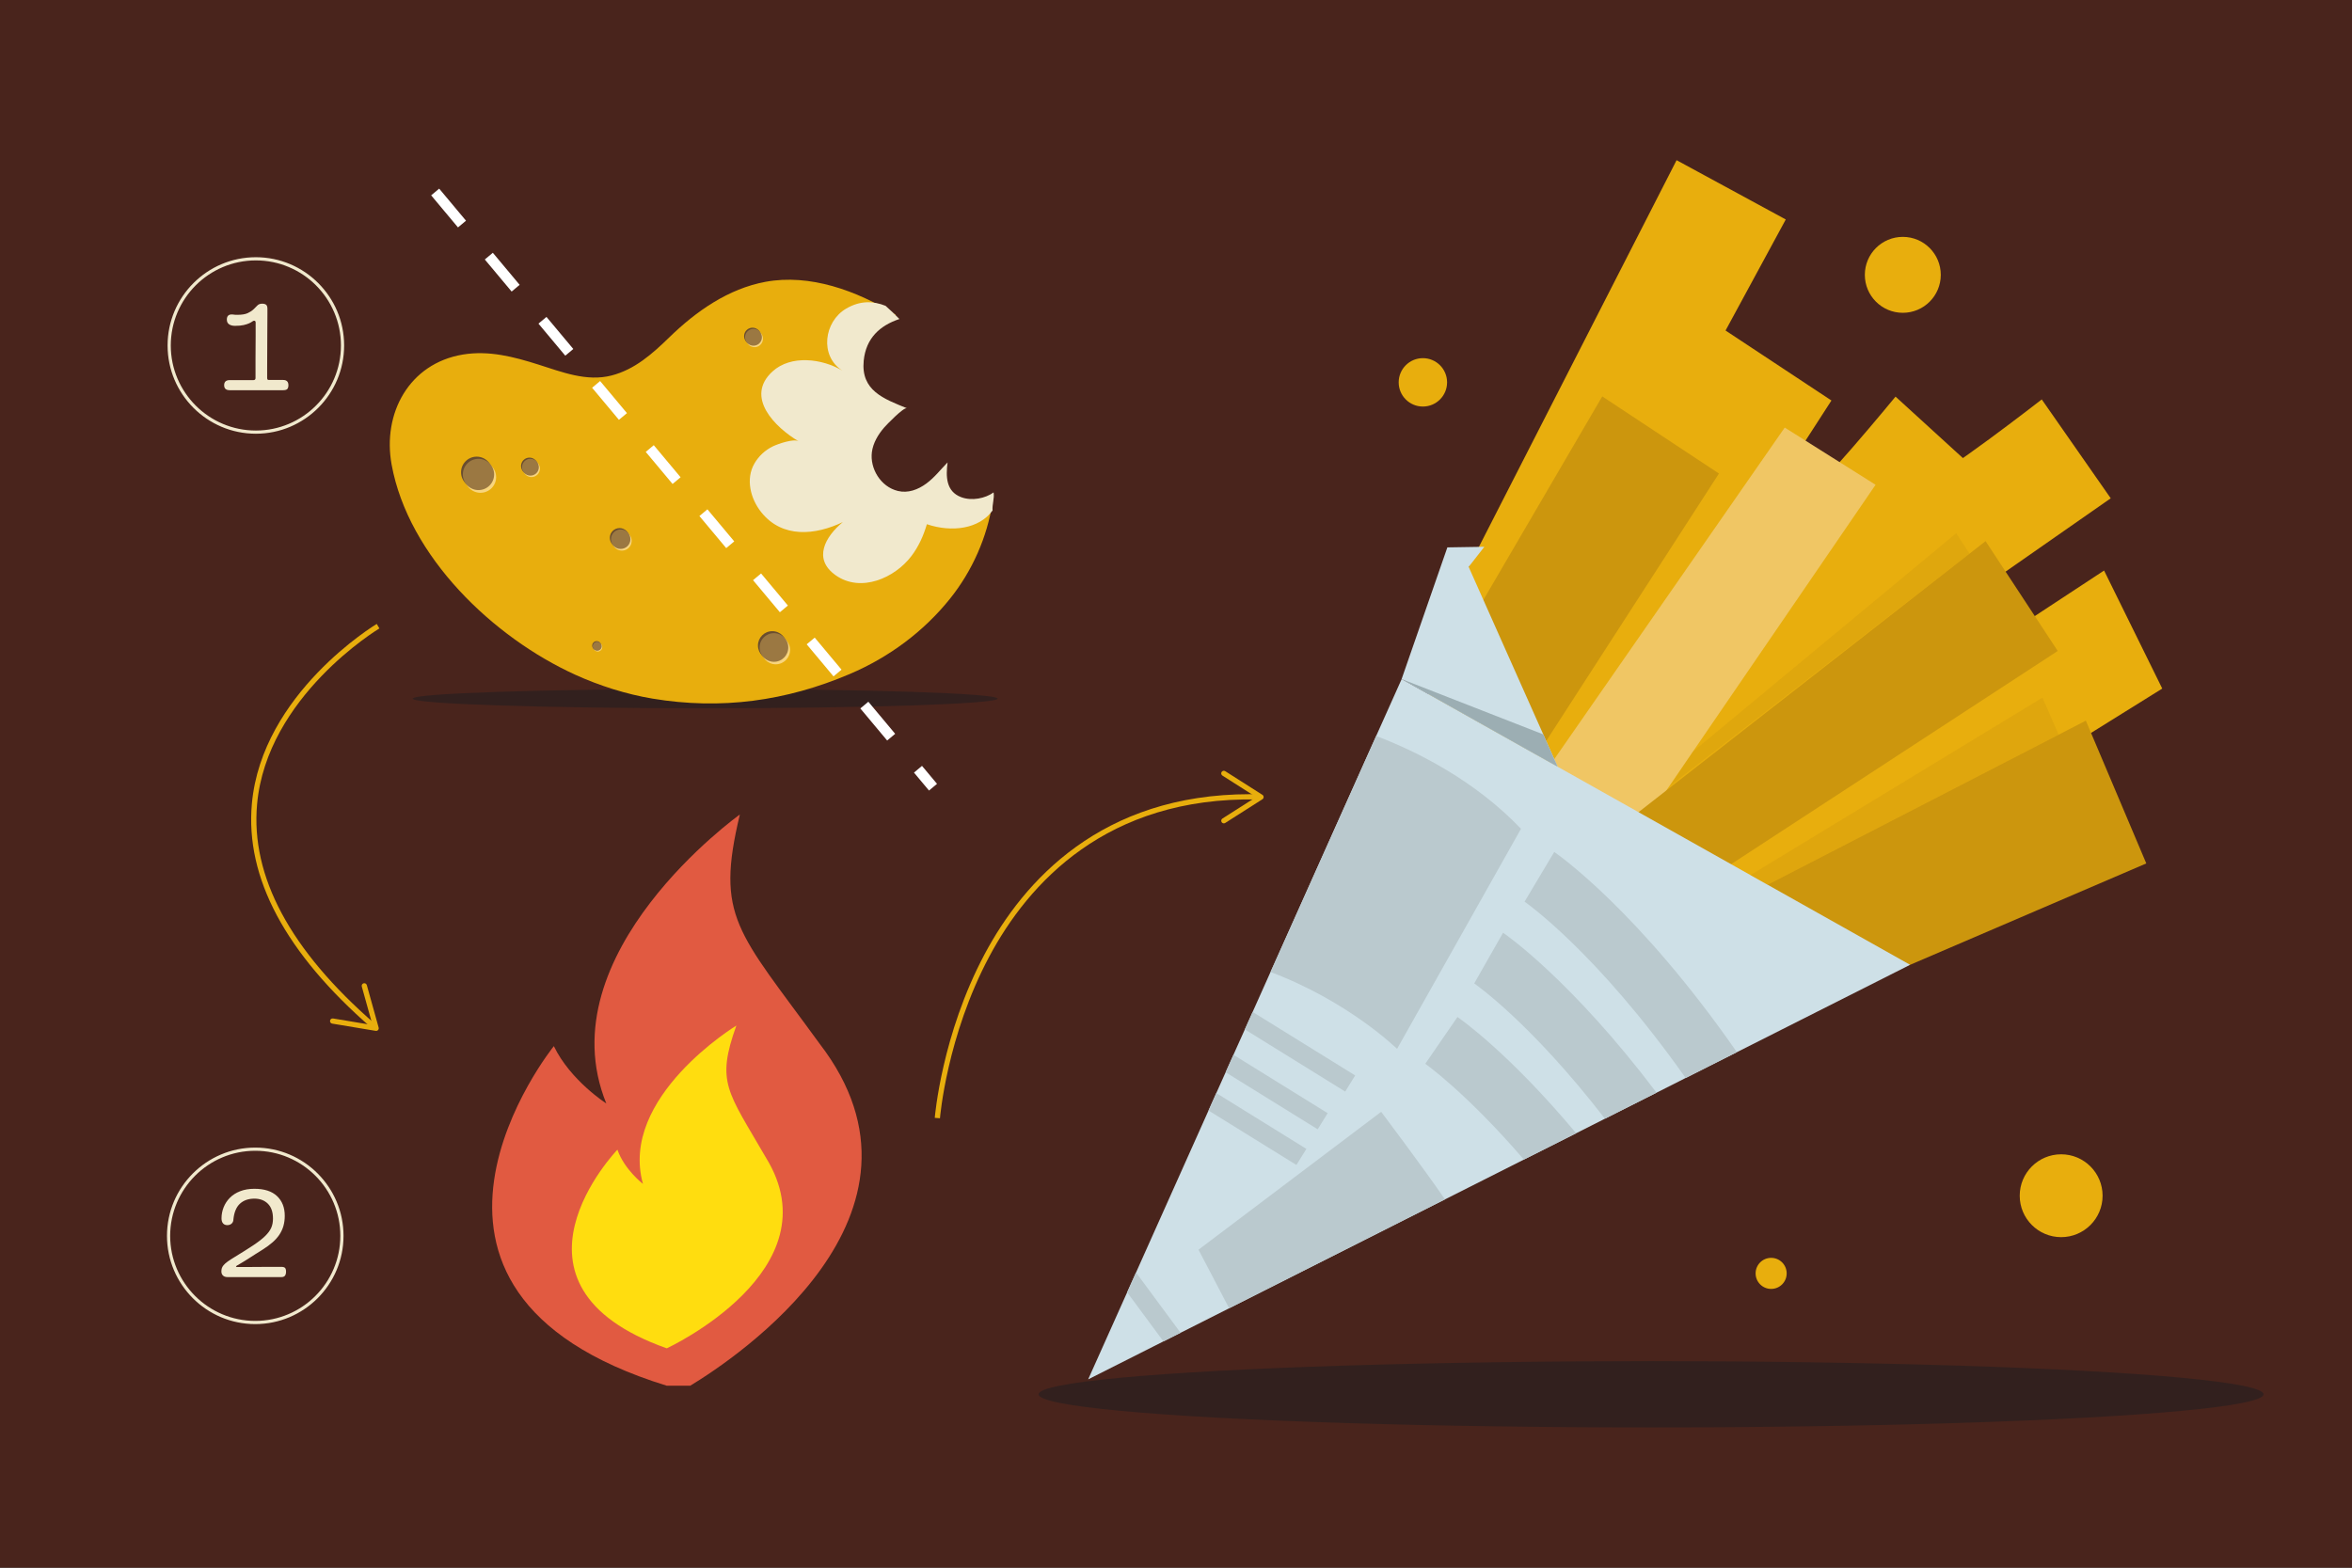 <svg viewBox="0 0 450 300" xmlns="http://www.w3.org/2000/svg"><rect x="0" y="0" width="450" height="300" fill="#333333" stroke="none"/><path d="m.001.004h450v300h-450z" fill="#49241c"/><ellipse cx="315.894" cy="266.82" fill="#231f20" opacity=".6" rx="117.178" ry="6.344"/><path d="m314.215 167.853c1.502-1.646 88.35-58.673 88.35-58.673l11.131 22.588-90.405 56.3-9.076-20.214z" fill="#e8ae0d"/><path d="m365.454 184.632 45.189-19.403-11.565-27.323-70.274 36.243 8.76 15.013z" fill="#cc960d"/><g fill="#e8ae0d"><path d="m344.842 95.431c2.004-.277 17.824-19.532 17.824-19.532l17.04 15.55-87.371 95.744-9.402-17.003z"/><path d="m368.954 91.562c2.016.171 21.687-15.127 21.687-15.127l13.198 18.921-106.31 74.153-5.427-18.656 76.852-59.291z"/><path d="m280.995 108.483 39.78-77.829 20.891 11.344-59.064 108.941-9.889-9.024z"/><path d="m328.075 61.882 22.328 14.76-49.281 76.309-17.109-15.613z"/></g><path d="m306.553 75.857 22.328 14.76-49.281 76.309-17.109-15.613z" fill="#cc960d"/><path d="m291.021 154.409 50.444-72.588 17.382 10.949-50.524 73.824z" fill="#f0c664"/><path d="m379.892 103.552 13.806 21.021-81.606 53.276-7.98-15.099z" fill="#cc960d"/><path d="m365.453 184.63-33.138 16.72-9.802 4.94-5.568 2.811-9.877 4.982-5.505 2.783-10.002 5.039-15.1 7.617-41.292 20.835-9.294 4.692-3.282 1.649-14.399 7.265 7.459-16.661 1.698-3.794.006-.007 13.865-30.986 1.488-3.336 1.785-3.984 1.494-3.343 2.181-4.86 1.494-3.343 3.418-7.64 20.214-45.168 4.878-10.891 29.844 16.769.007.006z" fill="#cee0e7"/><path d="m298.026 146.734-29.859-16.784 8.751-25.199 7.077-.115-3 3.847 14.273 32.054z" fill="#cee0e7"/><path d="m298.026 146.734-29.859-16.784 27.101 10.588z" fill="#9caeb3"/><circle cx="364.058" cy="52.595" fill="#e8ae0d" r="7.265"/><circle cx="272.235" cy="73.168" fill="#e8ae0d" r="4.63"/><path d="m393.871 140.592-3.092-7.094-55.873 33.965 3.284 1.846z" fill="#cc960d" opacity=".31"/><path d="m376.815 105.956-2.537-3.921-50.372 41.791-4.364 6.529z" fill="#cc960d" opacity=".32"/><g fill="#bac9ce"><path d="m267.295 200.715s-9.284-9.11-24.214-14.707l20.214-45.168c7.838 2.973 18.914 8.535 27.711 17.763z"/><path d="m332.315 201.35-9.802 4.94c-17.127-24.245-30.666-33.634-30.825-33.742l5.678-9.512c.734.498 16.116 11.239 34.949 38.314z"/><path d="m316.945 209.101-9.877 4.982c-14.302-18.517-24.881-25.793-25.014-25.89l5.522-9.703c.661.444 13.164 9.182 29.368 30.611z"/><path d="m301.564 216.865-10.002 5.039c-11.036-12.804-18.75-18.25-18.869-18.334l6.159-8.951c.562.391 9.855 6.873 22.713 22.246z"/><path d="m276.461 229.521-41.292 20.835-5.863-11.208 34.951-26.389s8.316 11.057 12.203 16.761z"/><path d="m257.372 208.89-19.203-11.899 1.494-3.343 19.618 12.155z"/><path d="m252.108 216.108-17.613-10.914 1.494-3.343 18.029 11.171z"/><path d="m248.037 222.933-16.815-10.419 1.488-3.336 17.238 10.681z"/><path d="m225.875 255.048-3.282 1.649-6.94-9.397 1.698-3.794z"/></g><path d="m43.94 74.672c-.702 0-1.054-.318-1.054-.955 0-.653.359-.979 1.078-.979h4.531c.261 0 .392-.131.392-.392v-3.563c0-.743.004-1.502.012-2.278.009-.775.013-1.494.013-2.155v-2.633c0-.229-.098-.343-.294-.343-.098 0-.217.053-.355.159-.139.106-.343.221-.612.343-.27.122-.616.232-1.041.331-.425.098-.971.147-1.641.147-.474 0-.854-.098-1.139-.294-.286-.196-.429-.498-.429-.906 0-.653.311-.979.931-.979.098 0 .18.004.245.012s.126.016.184.024c.057.008.131.017.221.024.089.008.224.012.404.012.881 0 1.555-.11 2.021-.331.465-.22.836-.465 1.114-.735.277-.269.521-.514.734-.734.212-.221.515-.331.906-.331.326 0 .575.065.747.196.171.131.257.384.257.759v1.053c0 .572-.004 1.266-.012 2.082-.009.816-.013 1.71-.013 2.682 0 .972-.004 1.922-.013 2.853-.008.931-.012 1.8-.012 2.608v1.923c0 .163.021.278.062.343.04.065.126.098.257.098h2.743c.669 0 1.004.335 1.004 1.004 0 .31-.065.547-.196.71-.131.164-.408.245-.832.245h-10.213z" fill="#f1e9cd"/><path d="m190.873 133.694c0 1.017-25.051 1.842-55.954 1.842s-55.954-.825-55.954-1.842c0-1.017 25.05-1.842 55.954-1.842s55.954.824 55.954 1.842z" fill="#231f20" opacity=".6"/><path d="m166.66 91.173c-3.831-3.405-5.091-8.278-4.769-13.109-.629-1.468-.977-3.074-.977-4.749 0-5.741 4.1-10.657 9.481-11.966.334-.368.661-.737.979-1.108-7.474-4.665-16.474-7.871-24.909-6.311-7.119 1.315-13.28 5.641-18.374 10.592-3.281 3.191-6.642 6.191-11.099 7.338-4.75 1.224-9.489-.672-13.977-2.092-4.71-1.495-9.491-2.744-14.46-1.92-10.271 1.708-15.421 11.242-13.628 21.065 3.216 17.591 19.442 33.079 35.17 40.224 4.595 2.088 9.771 3.727 14.759 4.556 13.1 2.179 25.563.477 37.752-4.723 7.447-3.177 14.091-8.079 19.161-14.407 4.249-5.306 7.118-11.785 8.135-18.476-7.983 1.723-17.185.482-23.245-4.912z" fill="#e8ae0d"/><path d="m183.906 95.144c-2.941-1.098-2.949-4.006-2.608-6.653-1.323 1.335-2.453 2.852-4.065 4.04-1.604 1.18-3.501 1.892-5.446 1.421-3.319-.804-5.374-4.319-4.971-7.438.23-1.742 1.168-3.341 2.356-4.712.426-.488 3.718-3.929 4.348-3.678-4.43-1.807-8.831-3.369-8.27-9.105.428-4.309 3.106-6.736 6.833-7.97-.855-.873-1.735-1.726-2.653-2.528-2.335-.929-4.825-1.052-7.543.538-4.233 2.481-5.117 9.026-.755 11.844-3.826-2.273-9.809-3.051-13.34.187-5.365 4.918.547 10.718 5.007 13.359-.956-.569-4.006.523-4.916.961-1.471.702-2.727 1.873-3.539 3.279-1.719 2.966-.767 6.747 1.312 9.341 4.03 5.034 10.349 4.39 15.596 1.88-3.346 2.767-5.811 7.056-1.346 10.187 4.791 3.368 11.27.53 14.467-3.685 1.42-1.878 2.294-3.861 2.963-6.097 4.746 1.607 10.025.914 12.567-2.631-.099-1.152.388-2.315.197-3.456-1.588 1.153-4.159 1.676-6.194.916z" fill="#f1e9cd"/><path d="m94.922 91.311c0-1.652-1.343-2.993-2.995-2.993-1.653 0-2.993 1.341-2.993 2.993s1.341 2.994 2.993 2.994c1.652 0 2.995-1.342 2.995-2.994z" fill="#f8d57d"/><path d="m94.195 90.377c0-1.652-1.341-2.992-2.991-2.992-1.657 0-2.993 1.34-2.993 2.992 0 1.653 1.337 2.993 2.993 2.993 1.651 0 2.991-1.34 2.991-2.993z" fill="#694d2f"/><path d="m94.541 90.794c0-1.655-1.341-2.995-2.995-2.995-1.653 0-2.993 1.339-2.993 2.995 0 1.652 1.341 2.992 2.993 2.992 1.654 0 2.995-1.34 2.995-2.992z" fill="#9b7842"/><path d="m103.302 89.683c0-.889-.723-1.611-1.612-1.611-.89 0-1.614.722-1.614 1.611 0 .891.723 1.612 1.614 1.612.889 0 1.612-.721 1.612-1.612z" fill="#f8d57d"/><path d="m102.912 89.181c0-.889-.723-1.612-1.614-1.612-.889 0-1.611.723-1.611 1.612 0 .889.723 1.611 1.611 1.611.891 0 1.614-.723 1.614-1.611z" fill="#694d2f"/><path d="m103.096 89.405c0-.891-.721-1.613-1.611-1.613-.891 0-1.612.723-1.612 1.613s.721 1.611 1.612 1.611c.891 0 1.611-.72 1.611-1.611z" fill="#9b7842"/><path d="m145.976 64.823c0-.891-.72-1.612-1.611-1.612-.891 0-1.611.721-1.611 1.612 0 .89.72 1.612 1.611 1.612.891 0 1.611-.722 1.611-1.612z" fill="#f8d57d"/><path d="m145.586 64.32c0-.89-.721-1.612-1.612-1.612-.891 0-1.611.722-1.611 1.612 0 .889.72 1.611 1.611 1.611.891 0 1.612-.721 1.612-1.611z" fill="#694d2f"/><path d="m145.773 64.543c0-.889-.723-1.613-1.612-1.613-.89 0-1.614.723-1.614 1.613 0 .89.723 1.612 1.614 1.612.889 0 1.612-.722 1.612-1.612z" fill="#9b7842"/><path d="m151.163 124.381c0-1.514-1.228-2.742-2.741-2.742-1.515 0-2.743 1.228-2.743 2.742 0 1.516 1.228 2.744 2.743 2.744 1.514 0 2.741-1.228 2.741-2.744z" fill="#f8d57d"/><path d="m150.499 123.527c0-1.515-1.228-2.743-2.741-2.743-1.518 0-2.743 1.228-2.743 2.743 0 1.514 1.225 2.741 2.743 2.741 1.513 0 2.741-1.228 2.741-2.741z" fill="#694d2f"/><path d="m150.818 123.905c0-1.513-1.231-2.741-2.743-2.741-1.516 0-2.746 1.228-2.746 2.741 0 1.517 1.229 2.743 2.746 2.743 1.513 0 2.743-1.227 2.743-2.743z" fill="#9b7842"/><path d="m120.856 103.501c0-1.029-.833-1.861-1.864-1.861-1.029 0-1.864.833-1.864 1.861 0 1.031.835 1.866 1.864 1.866 1.031 0 1.864-.834 1.864-1.866z" fill="#f8d57d"/><path d="m120.404 102.922c0-1.03-.835-1.865-1.862-1.865-1.031 0-1.864.835-1.864 1.865 0 1.027.832 1.861 1.864 1.861 1.027 0 1.862-.835 1.862-1.861z" fill="#694d2f"/><path d="m120.619 103.179c0-1.028-.835-1.864-1.864-1.864-1.026 0-1.862.836-1.862 1.864 0 1.029.835 1.863 1.862 1.863 1.029 0 1.864-.834 1.864-1.863z" fill="#9b7842"/><path d="m115.229 123.817c0-.472-.385-.857-.858-.857-.475 0-.861.385-.861.857 0 .475.385.859.861.859.473 0 .858-.385.858-.859z" fill="#f8d57d"/><path d="m115.02 123.551c0-.475-.383-.859-.858-.859-.475 0-.858.385-.858.859 0 .472.383.858.858.858.475 0 .858-.386.858-.858z" fill="#694d2f"/><path d="m115.119 123.67c0-.474-.383-.859-.858-.859-.475 0-.859.385-.859.859 0 .473.384.858.859.858.475 0 .858-.385.858-.858z" fill="#9b7842"/><path d="m177.742 151.282-2.874-3.437 1.535-1.283 2.873 3.437-1.534 1.283zm-8.006-9.574-5.132-6.137 1.535-1.283 5.132 6.137zm-10.264-12.274-5.131-6.137 1.535-1.283 5.131 6.137zm-10.263-12.274-5.132-6.137 1.535-1.283 5.132 6.137zm-10.264-12.274-5.132-6.137 1.535-1.283 5.132 6.137zm-10.264-12.274-5.132-6.137 1.535-1.283 5.132 6.137zm-10.264-12.274-5.132-6.137 1.535-1.283 5.132 6.137zm-10.264-12.274-5.132-6.137 1.535-1.283 5.132 6.137zm-10.264-12.274-5.132-6.137 1.535-1.283 5.132 6.137zm-10.264-12.274-5.132-6.137 1.535-1.283 5.132 6.137z" fill="#fff"/><path d="m127.558 265.176h4.502c8.524-5.158 50.031-32.669 24.711-65.503-15.646-21.526-19.948-24.103-15.217-43.805 0 0-37.208 26.587-25.553 55.296 0 0-6.866-4.391-10.036-10.972 0 0-37.674 46.7 21.593 64.983z" fill="#e15a41"/><path d="m127.575 258.023s32.294-14.963 18.955-36.515c-7.335-12.698-9.567-14.303-5.645-25.251 0 0-22.505 13.688-17.871 30.296 0 0-3.547-2.716-4.887-6.544 0 0-24.888 25.85 9.448 38.014z" fill="#ffdd0f"/><g fill="#e8ae0d"><circle cx="394.353" cy="228.819" r="7.927"/><circle cx="338.867" cy="243.681" r="2.972"/><path d="m71.095 196.706c-16.478-14.315-24.184-28.749-22.904-42.901 1.912-21.152 23.67-34.276 23.89-34.407l.51.86c-.215.127-21.542 13.002-23.404 33.643-1.246 13.812 6.346 27.96 22.565 42.05l-.656.755z"/><path d="m63.149 195.309c.045-.272.303-.456.576-.411l7.546 1.258-2.051-7.37c-.074-.266.082-.542.347-.616.266-.074.542.084.616.348l2.262 8.126c.046.165.004.341-.11.468-.114.127-.286.187-.454.159l-8.32-1.387c-.097-.016-.184-.06-.252-.121-.123-.11-.188-.279-.159-.454z"/><path d="m179.841 213.995-.996-.078c.012-.157 1.324-15.914 9.541-31.326 7.483-14.035 22.348-30.611 50.787-30.611.464 0 .929.004 1.4.013l-.02 1c-28.836-.555-43.797 16.036-51.271 30.041-8.129 15.23-9.43 30.806-9.442 30.961z"/><path d="m233.731 157.328c-.148-.232-.08-.542.153-.69l6.451-4.112-6.454-4.107c-.233-.148-.302-.458-.153-.69.148-.232.459-.3.69-.154l7.116 4.529c.144.092.231.251.231.422s-.087.33-.231.422l-7.113 4.534c-.083.053-.176.078-.268.078-.165 0-.327-.082-.422-.231z"/></g><g fill="#f1e9cd"><path d="m48.953 83c-9.312 0-16.89-7.577-16.89-16.889s7.577-16.889 16.89-16.889 16.889 7.577 16.889 16.889-7.576 16.889-16.889 16.889zm0-33.167c-8.976 0-16.278 7.302-16.278 16.278s7.303 16.278 16.278 16.278 16.277-7.302 16.277-16.278-7.302-16.278-16.277-16.278z"/><path d="m43.533 244.39c-.376 0-.665-.098-.869-.294-.205-.196-.307-.457-.307-.784 0-.229.028-.437.086-.625.057-.188.172-.383.343-.588.172-.204.425-.428.76-.673.334-.245.787-.539 1.358-.882 1.421-.865 2.604-1.612 3.552-2.241.946-.628 1.698-1.212 2.253-1.751.555-.539.947-1.065 1.176-1.58.229-.514.343-1.106.343-1.775 0-1.257-.327-2.208-.979-2.853-.653-.645-1.511-.968-2.571-.968-1.127 0-2.042.315-2.743.943-.702.629-1.127 1.621-1.273 2.976 0 .359-.11.641-.331.845-.221.205-.502.306-.845.306s-.612-.11-.809-.331c-.195-.221-.294-.542-.294-.967 0-.735.135-1.441.404-2.119.27-.677.665-1.282 1.188-1.812.522-.53 1.18-.951 1.972-1.261.792-.31 1.702-.465 2.731-.465 1.894 0 3.334.465 4.322 1.396.987.931 1.481 2.188 1.481 3.772 0 .686-.082 1.322-.245 1.91s-.416 1.143-.759 1.666-.784 1.021-1.322 1.494c-.539.474-1.185.947-1.935 1.42-.507.311-.956.592-1.348.845-.392.253-.755.486-1.09.698-.335.212-.657.416-.967.612-.311.196-.637.392-.98.588-.163.098-.318.188-.465.27-.147.082-.221.155-.221.22 0 .049.065.074.196.074h2.449c.588 0 1.208-.004 1.861-.013.652-.008 1.269-.012 1.849-.012h2.314c.343 0 .579.065.71.196s.196.375.196.734c0 .311-.065.56-.196.747-.131.188-.367.282-.71.282h-10.286z"/><path d="m48.836 253.385c-9.312 0-16.889-7.577-16.889-16.889s7.576-16.889 16.889-16.889 16.889 7.577 16.889 16.889-7.576 16.889-16.889 16.889zm0-33.167c-8.976 0-16.277 7.302-16.277 16.278s7.302 16.278 16.277 16.278 16.277-7.302 16.277-16.278-7.302-16.278-16.277-16.278z"/></g></svg>